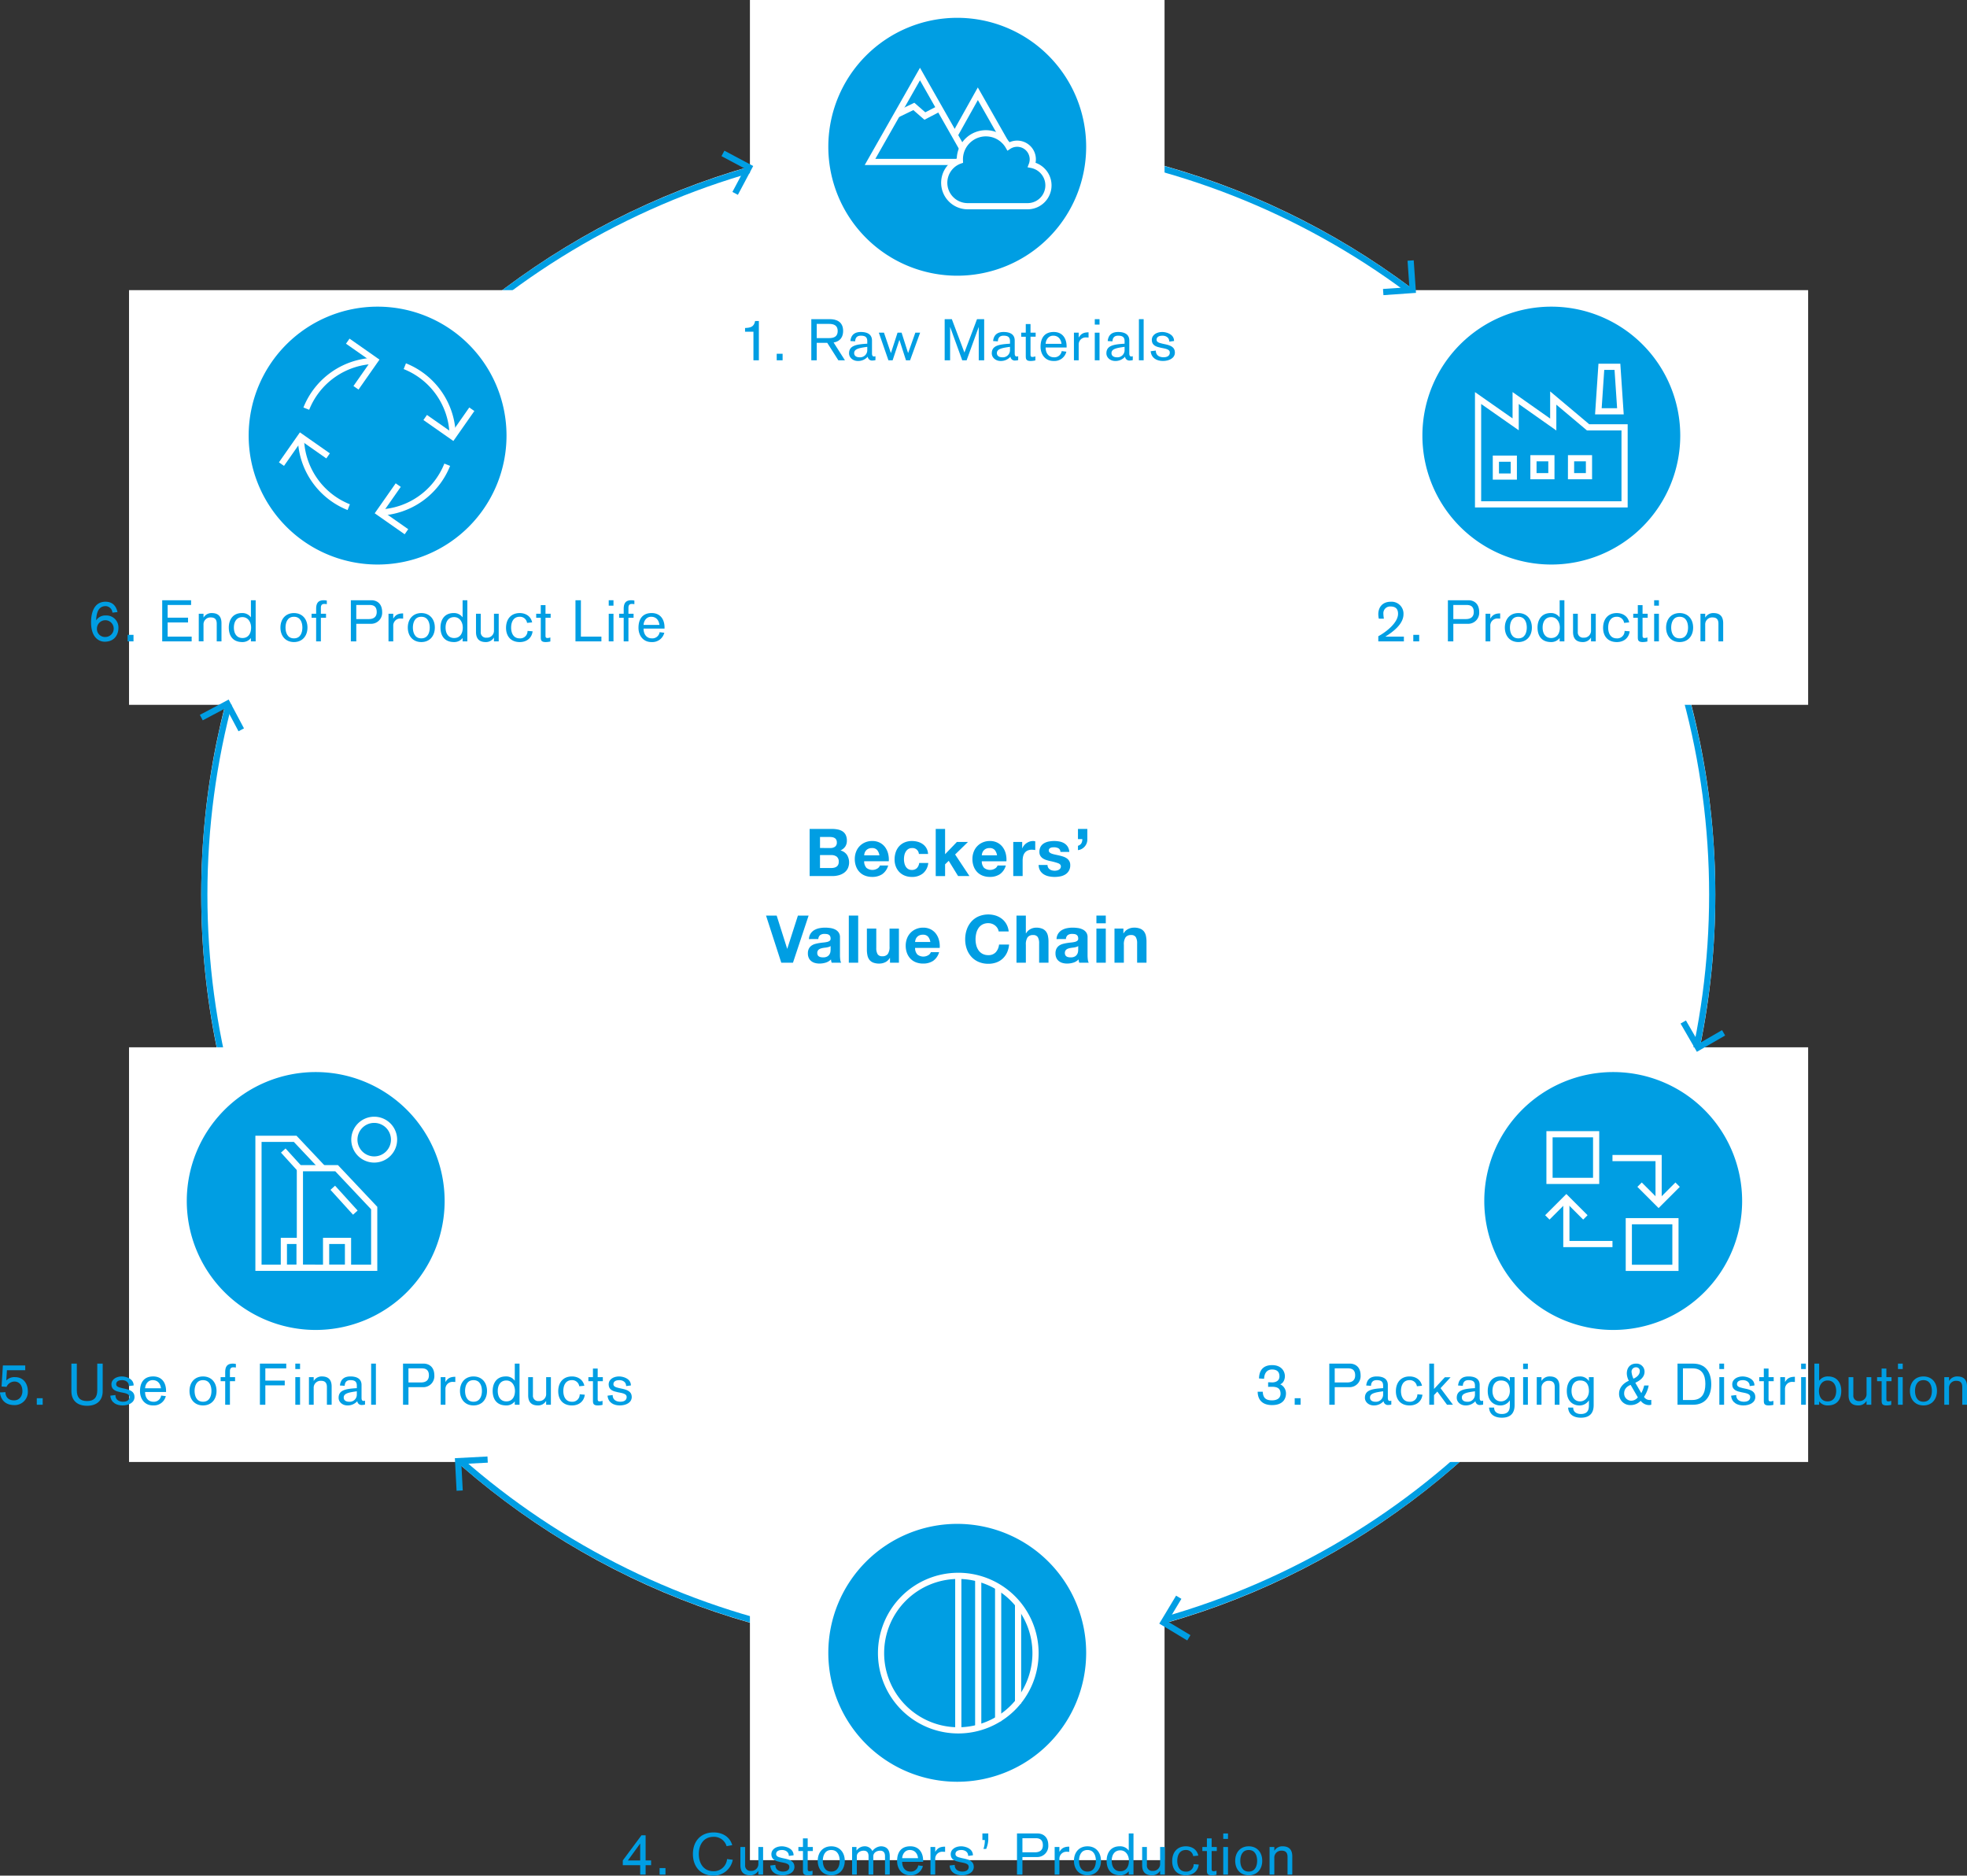 <svg id="Gruppe_589" data-name="Gruppe 589" xmlns="http://www.w3.org/2000/svg" xmlns:xlink="http://www.w3.org/1999/xlink" width="953.559" height="909.14" viewBox="0 0 953.559 909.14">
  <rect x="0" y="0" width="953.559" height="909.14" fill="#333333" stroke="none"/>
  <defs>
    <clipPath id="clip-path">
      <rect id="Rechteck_331" data-name="Rechteck 331" width="953.559" height="909.14" fill="none"/>
    </clipPath>
    <clipPath id="clip-path-2">
      <rect id="Rechteck_332" data-name="Rechteck 332" width="96.308" height="96.396" transform="translate(134.434 163.354)" fill="none"/>
    </clipPath>
    <clipPath id="clip-path-4">
      <rect id="Rechteck_338" data-name="Rechteck 338" width="22.969" height="16" transform="matrix(0.777, -0.629, 0.629, 0.777, 666.588, 138.646)" fill="none"/>
    </clipPath>
    <clipPath id="clip-path-5">
      <rect id="Rechteck_339" data-name="Rechteck 339" width="16" height="22.97" transform="translate(810.125 505.033) rotate(-65.001)" fill="none"/>
    </clipPath>
    <clipPath id="clip-path-6">
      <rect id="Rechteck_340" data-name="Rechteck 340" width="16" height="22.97" transform="translate(560.133 773.738) rotate(-3.999)" fill="none"/>
    </clipPath>
    <clipPath id="clip-path-7">
      <rect id="Rechteck_341" data-name="Rechteck 341" width="22.97" height="16" transform="matrix(0.788, -0.616, 0.616, 0.788, 212.353, 711.987)" fill="none"/>
    </clipPath>
    <clipPath id="clip-path-8">
      <rect id="Rechteck_342" data-name="Rechteck 342" width="16" height="22.97" transform="translate(95.436 348.134) rotate(-63)" fill="none"/>
    </clipPath>
    <clipPath id="clip-path-9">
      <rect id="Rechteck_343" data-name="Rechteck 343" width="16" height="22.97" transform="translate(349.009 72.751) rotate(-6.999)" fill="none"/>
    </clipPath>
    <clipPath id="clip-path-11">
      <rect id="Rechteck_345" data-name="Rechteck 345" width="69.996" height="75.982" transform="translate(123.166 540.644)" fill="none"/>
    </clipPath>
    <clipPath id="clip-path-14">
      <rect id="Rechteck_350" data-name="Rechteck 350" width="75.299" height="70.955" transform="translate(714.398 175.658)" fill="none"/>
    </clipPath>
    <clipPath id="clip-path-15">
      <rect id="Rechteck_351" data-name="Rechteck 351" width="66.117" height="68.944" transform="translate(748.635 547.684)" fill="none"/>
    </clipPath>
    <clipPath id="clip-path-20">
      <rect id="Rechteck_358" data-name="Rechteck 358" width="79.257" height="79.257" transform="translate(424.929 761.644)" fill="none"/>
    </clipPath>
    <clipPath id="clip-path-21">
      <rect id="Rechteck_359" data-name="Rechteck 359" width="92.252" height="70.491" transform="translate(418.117 31.588)" fill="none"/>
    </clipPath>
  </defs>
  <g id="Gruppe_546" data-name="Gruppe 546">
    <g id="Gruppe_545" data-name="Gruppe 545" clip-path="url(#clip-path)">
      <path id="Pfad_563" data-name="Pfad 563" d="M464.548,66.636c202.688,0,367,164.311,367,367s-164.312,367-367,367-367-164.312-367-367,164.311-367,367-367" fill="#fff"/>
      <circle id="Ellipse_88" data-name="Ellipse 88" cx="365.5" cy="365.5" r="365.5" transform="translate(99.048 68.136)" fill="none" stroke="#009ee3" stroke-width="3"/>
      <rect id="Rechteck_328" data-name="Rechteck 328" width="201" height="201" transform="translate(62.548 140.636)" fill="#fff"/>
      <rect id="Rechteck_329" data-name="Rechteck 329" width="201" height="201" transform="translate(675.548 140.636)" fill="#fff"/>
      <path id="Pfad_564" data-name="Pfad 564" d="M183.048,148.636a62.5,62.5,0,1,1-62.5,62.5,62.5,62.5,0,0,1,62.5-62.5" fill="#009ee3"/>
      <path id="Pfad_565" data-name="Pfad 565" d="M752.048,148.636a62.5,62.5,0,1,1-62.5,62.5,62.5,62.5,0,0,1,62.5-62.5" fill="#009ee3"/>
      <rect id="Rechteck_330" data-name="Rechteck 330" width="201" height="167.636" transform="translate(363.548)" fill="#fff"/>
    </g>
  </g>
  <g id="Gruppe_548" data-name="Gruppe 548">
    <g id="Gruppe_547" data-name="Gruppe 547" clip-path="url(#clip-path-2)">
      <path id="Pfad_566" data-name="Pfad 566" d="M206.123,202.357l13.294,9.308,9.309-13.294" fill="none" stroke="#fff" stroke-width="3"/>
      <path id="Pfad_567" data-name="Pfad 567" d="M193.049,235.132l-9.309,13.294,13.294,9.309" fill="none" stroke="#fff" stroke-width="3"/>
      <path id="Pfad_568" data-name="Pfad 568" d="M172.573,187.971l9.306-13.294-13.294-9.308" fill="none" stroke="#fff" stroke-width="3"/>
      <path id="Pfad_569" data-name="Pfad 569" d="M159.052,220.973l-13.294-9.309-9.308,13.294" fill="none" stroke="#fff" stroke-width="3"/>
      <path id="Pfad_570" data-name="Pfad 570" d="M169.058,245.825a36.8,36.8,0,0,1-23.183-34.161" fill="none" stroke="#fff" stroke-width="3"/>
      <path id="Pfad_571" data-name="Pfad 571" d="M216.807,225.259a36.788,36.788,0,0,1-33.068,23.17" fill="none" stroke="#fff" stroke-width="3"/>
      <path id="Pfad_572" data-name="Pfad 572" d="M196.246,177.5a36.807,36.807,0,0,1,23.175,33.391" fill="none" stroke="#fff" stroke-width="3"/>
      <path id="Pfad_573" data-name="Pfad 573" d="M148.489,198.071A36.8,36.8,0,0,1,181.88,174.9" fill="none" stroke="#fff" stroke-width="3"/>
    </g>
  </g>
  <g id="Gruppe_550" data-name="Gruppe 550">
    <g id="Gruppe_549" data-name="Gruppe 549" clip-path="url(#clip-path)">
      <rect id="Rechteck_333" data-name="Rechteck 333" width="201" height="201" transform="translate(675.548 507.636)" fill="#fff"/>
      <rect id="Rechteck_334" data-name="Rechteck 334" width="201" height="201" transform="translate(363.548 700.636)" fill="#fff"/>
      <rect id="Rechteck_335" data-name="Rechteck 335" width="201" height="201" transform="translate(62.548 507.636)" fill="#fff"/>
      <path id="Pfad_574" data-name="Pfad 574" d="M403.247,401.788a14.22,14.22,0,0,1,2.975.288,6.438,6.438,0,0,1,2.305.944,4.4,4.4,0,0,1,1.487,1.744,6.118,6.118,0,0,1,.528,2.688,5.007,5.007,0,0,1-.784,2.881,5.694,5.694,0,0,1-2.319,1.887,5.5,5.5,0,0,1,3.151,2.128,6.984,6.984,0,0,1,.368,6.656,5.817,5.817,0,0,1-1.807,2.064,8,8,0,0,1-2.592,1.185,11.742,11.742,0,0,1-2.993.383H392.495V401.788Zm-.641,9.249a3.608,3.608,0,0,0,2.208-.641,2.416,2.416,0,0,0,.864-2.08A2.658,2.658,0,0,0,405.39,407a2.13,2.13,0,0,0-.767-.8,3.257,3.257,0,0,0-1.1-.4,7.39,7.39,0,0,0-1.3-.112h-4.7v5.345Zm.288,9.7a6.7,6.7,0,0,0,1.408-.144,3.427,3.427,0,0,0,1.185-.48,2.411,2.411,0,0,0,.815-.912,3.134,3.134,0,0,0,.3-1.472,2.958,2.958,0,0,0-.992-2.512,4.237,4.237,0,0,0-2.624-.751h-5.473v6.271Z" fill="#009ee3"/>
      <path id="Pfad_575" data-name="Pfad 575" d="M420.046,420.668a4.66,4.66,0,0,0,5.313.3,2.86,2.86,0,0,0,1.216-1.456h4a7.592,7.592,0,0,1-2.945,4.256,8.67,8.67,0,0,1-4.8,1.28,9.444,9.444,0,0,1-3.519-.624,7.3,7.3,0,0,1-2.656-1.776,7.987,7.987,0,0,1-1.681-2.752,10.067,10.067,0,0,1-.592-3.52,9.637,9.637,0,0,1,.609-3.456,7.985,7.985,0,0,1,4.4-4.608,8.572,8.572,0,0,1,3.44-.672,7.863,7.863,0,0,1,3.68.816,7.351,7.351,0,0,1,2.576,2.192,8.987,8.987,0,0,1,1.456,3.136,11.679,11.679,0,0,1,.321,3.68H418.926a4.6,4.6,0,0,0,1.12,3.2m5.136-8.7a3.191,3.191,0,0,0-2.479-.9,3.953,3.953,0,0,0-1.808.368,3.436,3.436,0,0,0-1.152.912,3.327,3.327,0,0,0-.609,1.152,5.277,5.277,0,0,0-.208,1.088h7.393a5.252,5.252,0,0,0-1.137-2.624" fill="#009ee3"/>
      <path id="Pfad_576" data-name="Pfad 576" d="M442.094,411.068a3.2,3.2,0,0,0-1.824.5,3.942,3.942,0,0,0-1.2,1.28,5.529,5.529,0,0,0-.657,1.728,9.384,9.384,0,0,0-.192,1.872,8.978,8.978,0,0,0,.192,1.824,5.636,5.636,0,0,0,.624,1.68,3.576,3.576,0,0,0,1.168,1.232,3.2,3.2,0,0,0,1.792.481,3.333,3.333,0,0,0,2.512-.912,4.32,4.32,0,0,0,1.1-2.449H450a7.5,7.5,0,0,1-2.56,5.025,8.265,8.265,0,0,1-5.407,1.727,9.052,9.052,0,0,1-3.409-.624,7.546,7.546,0,0,1-2.64-1.744,7.932,7.932,0,0,1-1.7-2.672,9.271,9.271,0,0,1-.608-3.408,11,11,0,0,1,.561-3.567,8.012,8.012,0,0,1,1.647-2.849,7.528,7.528,0,0,1,2.656-1.871,9.006,9.006,0,0,1,3.584-.673,10.415,10.415,0,0,1,2.832.384,7.552,7.552,0,0,1,2.432,1.168,6.044,6.044,0,0,1,2.513,4.721h-4.449a3.047,3.047,0,0,0-3.36-2.849" fill="#009ee3"/>
      <path id="Pfad_577" data-name="Pfad 577" d="M458.158,401.788v12.256l5.728-5.952h5.376l-6.241,6.08,6.945,10.464h-5.5l-4.544-7.391-1.76,1.7v5.7h-4.545V401.788Z" fill="#009ee3"/>
      <path id="Pfad_578" data-name="Pfad 578" d="M477.068,420.668a4.66,4.66,0,0,0,5.313.3,2.86,2.86,0,0,0,1.216-1.456h4a7.592,7.592,0,0,1-2.945,4.256,8.67,8.67,0,0,1-4.8,1.28,9.444,9.444,0,0,1-3.519-.624,7.3,7.3,0,0,1-2.656-1.776A7.987,7.987,0,0,1,472,419.9a10.067,10.067,0,0,1-.592-3.52,9.637,9.637,0,0,1,.609-3.456,7.985,7.985,0,0,1,4.4-4.608,8.572,8.572,0,0,1,3.44-.672,7.863,7.863,0,0,1,3.68.816,7.351,7.351,0,0,1,2.576,2.192,8.987,8.987,0,0,1,1.456,3.136,11.679,11.679,0,0,1,.321,3.68H475.948a4.6,4.6,0,0,0,1.12,3.2m5.136-8.7a3.191,3.191,0,0,0-2.479-.9,3.953,3.953,0,0,0-1.808.368,3.436,3.436,0,0,0-1.152.912,3.327,3.327,0,0,0-.609,1.152,5.277,5.277,0,0,0-.208,1.088h7.393a5.252,5.252,0,0,0-1.137-2.624" fill="#009ee3"/>
      <path id="Pfad_579" data-name="Pfad 579" d="M495.532,408.092v3.072h.064a5.586,5.586,0,0,1,.864-1.425,5.722,5.722,0,0,1,1.248-1.119,6.123,6.123,0,0,1,1.5-.72,5.419,5.419,0,0,1,1.664-.256,3.526,3.526,0,0,1,.992.16v4.224c-.213-.042-.47-.081-.768-.112a8.115,8.115,0,0,0-.864-.048,4.846,4.846,0,0,0-2.112.416,3.672,3.672,0,0,0-1.392,1.136,4.566,4.566,0,0,0-.752,1.68,9.161,9.161,0,0,0-.223,2.08v7.456h-4.545V408.092Z" fill="#009ee3"/>
      <path id="Pfad_580" data-name="Pfad 580" d="M508.124,420.524a2.64,2.64,0,0,0,.784.864,3.353,3.353,0,0,0,1.105.5,5.13,5.13,0,0,0,1.3.161,4.841,4.841,0,0,0,1.007-.113,3.438,3.438,0,0,0,.96-.351,2.171,2.171,0,0,0,.72-.641,1.683,1.683,0,0,0,.288-1.008q0-1.023-1.36-1.536a27.031,27.031,0,0,0-3.792-1.023q-.991-.225-1.936-.529a6.552,6.552,0,0,1-1.679-.8,3.9,3.9,0,0,1-1.185-1.249,3.529,3.529,0,0,1-.448-1.839,4.975,4.975,0,0,1,.624-2.624,4.608,4.608,0,0,1,1.648-1.617,7.262,7.262,0,0,1,2.3-.832,14.206,14.206,0,0,1,2.624-.24,13.154,13.154,0,0,1,2.608.256,6.908,6.908,0,0,1,2.256.864,5.209,5.209,0,0,1,1.649,1.616,5.439,5.439,0,0,1,.783,2.544h-4.319a1.992,1.992,0,0,0-.993-1.776,4.537,4.537,0,0,0-2.112-.464,8.122,8.122,0,0,0-.832.048,2.787,2.787,0,0,0-.815.208,1.665,1.665,0,0,0-.624.464,1.225,1.225,0,0,0-.256.816,1.242,1.242,0,0,0,.447.992,3.476,3.476,0,0,0,1.168.625,14.59,14.59,0,0,0,1.648.431c.619.128,1.248.268,1.888.416a19.569,19.569,0,0,1,1.937.544,6.379,6.379,0,0,1,1.679.849,4.094,4.094,0,0,1,1.184,1.311,3.852,3.852,0,0,1,.448,1.937,5.028,5.028,0,0,1-2.368,4.512,7.008,7.008,0,0,1-2.416.943,14.1,14.1,0,0,1-2.768.272,13.638,13.638,0,0,1-2.816-.288,7.4,7.4,0,0,1-2.447-.96,5.484,5.484,0,0,1-1.761-1.776,5.558,5.558,0,0,1-.752-2.768h4.32a2.485,2.485,0,0,0,.3,1.264" fill="#009ee3"/>
      <path id="Pfad_581" data-name="Pfad 581" d="M527.116,401.788v4.9a5.308,5.308,0,0,1-.3,1.984,5.187,5.187,0,0,1-4.24,3.392v-2.112a2.828,2.828,0,0,0,1.664-1.232,4.1,4.1,0,0,0,.448-2h-2.112v-4.928Z" fill="#009ee3"/>
      <path id="Pfad_582" data-name="Pfad 582" d="M378.75,466.636l-7.393-22.849h5.153l5.088,16.065h.064l5.151-16.065H392l-7.584,22.849Z" fill="#009ee3"/>
      <path id="Pfad_583" data-name="Pfad 583" d="M392.158,455.18a5.268,5.268,0,0,1,.8-2.657,5.428,5.428,0,0,1,1.792-1.7,7.8,7.8,0,0,1,2.448-.913,13.929,13.929,0,0,1,2.735-.271,18.614,18.614,0,0,1,2.529.175,7.717,7.717,0,0,1,2.336.689,4.609,4.609,0,0,1,1.728,1.424,3.987,3.987,0,0,1,.672,2.416v8.608a17.16,17.16,0,0,0,.128,2.144,3.856,3.856,0,0,0,.448,1.536h-4.608a6.324,6.324,0,0,1-.208-.784,6.844,6.844,0,0,1-.113-.816,5.9,5.9,0,0,1-2.559,1.567,10.273,10.273,0,0,1-3.008.449,8.125,8.125,0,0,1-2.208-.288,5.067,5.067,0,0,1-1.792-.9,4.155,4.155,0,0,1-1.2-1.536,5.2,5.2,0,0,1-.432-2.208,4.834,4.834,0,0,1,.495-2.32,4.144,4.144,0,0,1,1.281-1.456,5.713,5.713,0,0,1,1.792-.816,19.225,19.225,0,0,1,2.032-.432q1.023-.16,2.015-.256a12.287,12.287,0,0,0,1.761-.288,3.075,3.075,0,0,0,1.216-.56,1.231,1.231,0,0,0,.416-1.072,2.413,2.413,0,0,0-.24-1.168,1.762,1.762,0,0,0-.64-.672,2.512,2.512,0,0,0-.929-.32,7.617,7.617,0,0,0-1.135-.08,3.454,3.454,0,0,0-2.113.576,2.573,2.573,0,0,0-.895,1.92Zm10.5,3.36a2.021,2.021,0,0,1-.721.4,7.111,7.111,0,0,1-.927.241q-.5.1-1.04.16t-1.088.16a7.91,7.91,0,0,0-1.008.256,2.986,2.986,0,0,0-.864.431,2.055,2.055,0,0,0-.592.689,2.2,2.2,0,0,0-.224,1.056,2.13,2.13,0,0,0,.224,1.024,1.7,1.7,0,0,0,.608.655,2.541,2.541,0,0,0,.9.336,5.617,5.617,0,0,0,1.055.1,4.019,4.019,0,0,0,2.08-.448,2.986,2.986,0,0,0,1.088-1.073,3.418,3.418,0,0,0,.433-1.263,8.758,8.758,0,0,0,.08-1.025Z" fill="#009ee3"/>
      <rect id="Rechteck_336" data-name="Rechteck 336" width="4.544" height="22.849" transform="translate(411.486 443.787)" fill="#009ee3"/>
      <path id="Pfad_584" data-name="Pfad 584" d="M431.453,466.636v-2.3h-.1a5.11,5.11,0,0,1-2.24,2.08,6.616,6.616,0,0,1-2.815.64,7.951,7.951,0,0,1-2.993-.48,4.3,4.3,0,0,1-1.839-1.36,5.308,5.308,0,0,1-.945-2.144,13.352,13.352,0,0,1-.272-2.8V450.092H424.8v9.344a5.806,5.806,0,0,0,.639,3.056,2.479,2.479,0,0,0,2.272,1.008,3.148,3.148,0,0,0,2.688-1.1,6.136,6.136,0,0,0,.832-3.632v-8.672h4.544v16.544Z" fill="#009ee3"/>
      <path id="Pfad_585" data-name="Pfad 585" d="M444.732,462.668a4.66,4.66,0,0,0,5.313.3,2.86,2.86,0,0,0,1.216-1.456h4a7.592,7.592,0,0,1-2.945,4.256,8.67,8.67,0,0,1-4.8,1.28,9.444,9.444,0,0,1-3.519-.624,7.3,7.3,0,0,1-2.656-1.776,7.987,7.987,0,0,1-1.681-2.752,10.067,10.067,0,0,1-.592-3.52,9.637,9.637,0,0,1,.609-3.456,7.985,7.985,0,0,1,4.4-4.608,8.555,8.555,0,0,1,3.44-.672,7.851,7.851,0,0,1,3.68.816,7.351,7.351,0,0,1,2.576,2.192,8.987,8.987,0,0,1,1.456,3.136,11.679,11.679,0,0,1,.321,3.68H443.612a4.6,4.6,0,0,0,1.12,3.2m5.136-8.7a3.191,3.191,0,0,0-2.479-.9,3.953,3.953,0,0,0-1.808.368,3.437,3.437,0,0,0-1.152.912,3.327,3.327,0,0,0-.609,1.152,5.277,5.277,0,0,0-.208,1.088h7.393a5.252,5.252,0,0,0-1.137-2.624" fill="#009ee3"/>
      <path id="Pfad_586" data-name="Pfad 586" d="M483.549,449.884a5.084,5.084,0,0,0-1.12-1.265,5.182,5.182,0,0,0-1.521-.847,5.235,5.235,0,0,0-1.775-.3,5.878,5.878,0,0,0-2.88.655,5.436,5.436,0,0,0-1.92,1.761,7.693,7.693,0,0,0-1.072,2.512,12.457,12.457,0,0,0-.336,2.912,11.584,11.584,0,0,0,.336,2.8,7.554,7.554,0,0,0,1.072,2.448,5.483,5.483,0,0,0,1.92,1.744,5.856,5.856,0,0,0,2.88.656,4.649,4.649,0,0,0,3.6-1.408,6.509,6.509,0,0,0,1.584-3.712h4.864a11.619,11.619,0,0,1-.992,3.872,9.286,9.286,0,0,1-2.113,2.944,8.979,8.979,0,0,1-3.071,1.856,11.25,11.25,0,0,1-3.872.64,11.721,11.721,0,0,1-4.721-.912,10.109,10.109,0,0,1-3.535-2.512,11.123,11.123,0,0,1-2.208-3.76,13.775,13.775,0,0,1-.768-4.656,14.256,14.256,0,0,1,.768-4.752,11.418,11.418,0,0,1,2.208-3.824,10.087,10.087,0,0,1,3.535-2.56,12.245,12.245,0,0,1,8.288-.385,9.728,9.728,0,0,1,3.009,1.584,8.612,8.612,0,0,1,2.192,2.576,9.212,9.212,0,0,1,1.087,3.521h-4.863a4.119,4.119,0,0,0-.576-1.584" fill="#009ee3"/>
      <path id="Pfad_587" data-name="Pfad 587" d="M497.31,443.788V452.4h.1a5.252,5.252,0,0,1,2.208-2.1,5.947,5.947,0,0,1,2.624-.657,7.692,7.692,0,0,1,2.992.5,4.449,4.449,0,0,1,1.84,1.376,5.313,5.313,0,0,1,.943,2.144,13.282,13.282,0,0,1,.273,2.8v10.176h-4.544v-9.344a5.811,5.811,0,0,0-.64-3.057,2.481,2.481,0,0,0-2.272-1.008,3.15,3.15,0,0,0-2.689,1.105,6.132,6.132,0,0,0-.831,3.632v8.672h-4.545V443.788Z" fill="#009ee3"/>
      <path id="Pfad_588" data-name="Pfad 588" d="M512.189,455.18a5.267,5.267,0,0,1,.8-2.657,5.428,5.428,0,0,1,1.792-1.7,7.8,7.8,0,0,1,2.448-.913,13.929,13.929,0,0,1,2.735-.271,18.614,18.614,0,0,1,2.529.175,7.716,7.716,0,0,1,2.336.689,4.609,4.609,0,0,1,1.728,1.424,3.987,3.987,0,0,1,.672,2.416v8.608a17.16,17.16,0,0,0,.128,2.144,3.856,3.856,0,0,0,.448,1.536H523.2a6.319,6.319,0,0,1-.208-.784,6.85,6.85,0,0,1-.113-.816,5.9,5.9,0,0,1-2.559,1.567,10.273,10.273,0,0,1-3.008.449,8.125,8.125,0,0,1-2.208-.288,5.067,5.067,0,0,1-1.792-.9,4.155,4.155,0,0,1-1.2-1.536,5.2,5.2,0,0,1-.432-2.208,4.834,4.834,0,0,1,.495-2.32,4.144,4.144,0,0,1,1.281-1.456,5.713,5.713,0,0,1,1.792-.816,19.226,19.226,0,0,1,2.032-.432q1.023-.16,2.015-.256a12.287,12.287,0,0,0,1.761-.288,3.075,3.075,0,0,0,1.216-.56,1.231,1.231,0,0,0,.416-1.072,2.413,2.413,0,0,0-.24-1.168,1.762,1.762,0,0,0-.64-.672,2.512,2.512,0,0,0-.929-.32,7.616,7.616,0,0,0-1.135-.08,3.454,3.454,0,0,0-2.113.576,2.573,2.573,0,0,0-.9,1.92Zm10.5,3.36a2.021,2.021,0,0,1-.721.4,7.11,7.11,0,0,1-.927.241q-.5.1-1.04.16t-1.088.16a7.91,7.91,0,0,0-1.008.256,2.986,2.986,0,0,0-.864.431,2.055,2.055,0,0,0-.592.689,2.2,2.2,0,0,0-.224,1.056,2.129,2.129,0,0,0,.224,1.024,1.7,1.7,0,0,0,.608.655,2.542,2.542,0,0,0,.9.336,5.618,5.618,0,0,0,1.055.1,4.019,4.019,0,0,0,2.08-.448,2.986,2.986,0,0,0,1.088-1.073,3.417,3.417,0,0,0,.433-1.263,8.752,8.752,0,0,0,.08-1.025Z" fill="#009ee3"/>
      <path id="Pfad_589" data-name="Pfad 589" d="M531.517,443.787h4.544v3.744h-4.544Zm4.544,22.849h-4.544V450.092h4.544Z" fill="#009ee3"/>
      <path id="Pfad_590" data-name="Pfad 590" d="M544.6,450.092v2.3h.095a5.222,5.222,0,0,1,2.241-2.1,6.477,6.477,0,0,1,2.815-.656,7.717,7.717,0,0,1,2.993.5,4.445,4.445,0,0,1,1.839,1.376,5.313,5.313,0,0,1,.944,2.144,13.361,13.361,0,0,1,.272,2.8v10.176h-4.544v-9.344a5.816,5.816,0,0,0-.639-3.056,2.481,2.481,0,0,0-2.273-1.008,3.149,3.149,0,0,0-2.688,1.1,6.136,6.136,0,0,0-.831,3.632v8.672h-4.544V450.092Z" fill="#009ee3"/>
    </g>
  </g>
  <g id="Gruppe_552" data-name="Gruppe 552">
    <g id="Gruppe_551" data-name="Gruppe 551" clip-path="url(#clip-path-4)">
      <path id="Pfad_591" data-name="Pfad 591" d="M670.553,141.563l14.287-1-1-14.286" fill="none" stroke="#009ee3" stroke-width="3"/>
    </g>
  </g>
  <g id="Gruppe_554" data-name="Gruppe 554">
    <g id="Gruppe_553" data-name="Gruppe 553" clip-path="url(#clip-path-5)">
      <path id="Pfad_592" data-name="Pfad 592" d="M816,495.375l7.16,12.4,12.4-7.16" fill="none" stroke="#009ee3" stroke-width="3"/>
    </g>
  </g>
  <g id="Gruppe_556" data-name="Gruppe 556">
    <g id="Gruppe_555" data-name="Gruppe 555" clip-path="url(#clip-path-6)">
      <path id="Pfad_593" data-name="Pfad 593" d="M571.43,774.2l-7.377,12.275,12.276,7.376" fill="none" stroke="#009ee3" stroke-width="3"/>
    </g>
  </g>
  <g id="Gruppe_558" data-name="Gruppe 558">
    <g id="Gruppe_557" data-name="Gruppe 557" clip-path="url(#clip-path-7)">
      <path id="Pfad_594" data-name="Pfad 594" d="M236.391,707.468l-14.3.749.75,14.3" fill="none" stroke="#009ee3" stroke-width="3"/>
    </g>
  </g>
  <g id="Gruppe_560" data-name="Gruppe 560">
    <g id="Gruppe_559" data-name="Gruppe 559" clip-path="url(#clip-path-8)">
      <path id="Pfad_595" data-name="Pfad 595" d="M116.954,353.754l-6.723-12.645-12.644,6.723" fill="none" stroke="#009ee3" stroke-width="3"/>
    </g>
  </g>
  <g id="Gruppe_562" data-name="Gruppe 562">
    <g id="Gruppe_561" data-name="Gruppe 561" clip-path="url(#clip-path-9)">
      <path id="Pfad_596" data-name="Pfad 596" d="M356.383,93.733l6.724-12.645-12.644-6.723" fill="none" stroke="#009ee3" stroke-width="3"/>
    </g>
  </g>
  <g id="Gruppe_564" data-name="Gruppe 564">
    <g id="Gruppe_563" data-name="Gruppe 563" clip-path="url(#clip-path)">
      <path id="Pfad_597" data-name="Pfad 597" d="M153.048,519.636a62.5,62.5,0,1,1-62.5,62.5,62.5,62.5,0,0,1,62.5-62.5" fill="#009ee3"/>
      <path id="Pfad_598" data-name="Pfad 598" d="M782.048,519.636a62.5,62.5,0,1,1-62.5,62.5,62.5,62.5,0,0,1,62.5-62.5" fill="#009ee3"/>
      <path id="Pfad_599" data-name="Pfad 599" d="M464.048,738.636a62.5,62.5,0,1,1-62.5,62.5,62.5,62.5,0,0,1,62.5-62.5" fill="#009ee3"/>
      <path id="Pfad_600" data-name="Pfad 600" d="M464.048,8.636a62.5,62.5,0,1,1-62.5,62.5,62.5,62.5,0,0,1,62.5-62.5" fill="#009ee3"/>
    </g>
  </g>
  <g id="Gruppe_566" data-name="Gruppe 566">
    <g id="Gruppe_565" data-name="Gruppe 565" clip-path="url(#clip-path-11)">
      <path id="Pfad_601" data-name="Pfad 601" d="M152.724,614.491H125.3v-62.5h17.792l13.428,14.24" fill="none" stroke="#fff" stroke-width="3"/>
      <path id="Pfad_602" data-name="Pfad 602" d="M181.406,614.491H145.383V566.228h17.793l18.23,19.33Z" fill="none" stroke="#fff" stroke-width="3"/>
    </g>
  </g>
  <g id="Gruppe_568" data-name="Gruppe 568">
    <g id="Gruppe_567" data-name="Gruppe 567" clip-path="url(#clip-path)">
      <line id="Linie_124" data-name="Linie 124" x2="7.903" y2="8.712" transform="translate(137.32 557.677)" fill="none" stroke="#fff" stroke-width="3"/>
      <line id="Linie_125" data-name="Linie 125" x2="10.931" y2="12.05" transform="translate(161.325 575.721)" fill="none" stroke="#fff" stroke-width="3"/>
    </g>
  </g>
  <g id="Gruppe_570" data-name="Gruppe 570">
    <g id="Gruppe_569" data-name="Gruppe 569" clip-path="url(#clip-path-11)">
      <rect id="Rechteck_347" data-name="Rechteck 347" width="7.61" height="13.018" transform="translate(137.611 601.472)" fill="none" stroke="#fff" stroke-width="3"/>
      <rect id="Rechteck_348" data-name="Rechteck 348" width="10.62" height="13.018" transform="translate(158.086 601.472)" fill="none" stroke="#fff" stroke-width="3"/>
      <path id="Pfad_603" data-name="Pfad 603" d="M191.026,552.4a9.619,9.619,0,1,1-9.62-9.621A9.62,9.62,0,0,1,191.026,552.4Z" fill="none" stroke="#fff" stroke-width="3"/>
    </g>
  </g>
  <g id="Gruppe_572" data-name="Gruppe 572">
    <g id="Gruppe_571" data-name="Gruppe 571" clip-path="url(#clip-path-14)">
      <path id="Pfad_604" data-name="Pfad 604" d="M785.541,199.352,784.093,177.8H776.3l-1.445,21.557Z" fill="none" stroke="#fff" stroke-width="3"/>
      <path id="Pfad_605" data-name="Pfad 605" d="M769.886,207.129h-.02l-16.886-14.2V205.77l-18.221-12.838v12.749l-18.223-12.749v51.544H787.56V207.129Zm-44.721,15.18h8.694V231h-8.694Zm26.915,8.5h-8.694v-8.691h8.694Zm9.529-8.694H770.3v8.694h-8.7Z" fill="none" stroke="#fff" stroke-width="3"/>
    </g>
  </g>
  <g id="Gruppe_574" data-name="Gruppe 574">
    <g id="Gruppe_573" data-name="Gruppe 573" clip-path="url(#clip-path-15)">
      <path id="Pfad_606" data-name="Pfad 606" d="M794.832,574.223l9.218,9.218,9.221-9.218" fill="none" stroke="#fff" stroke-width="3"/>
    </g>
  </g>
  <g id="Gruppe_576" data-name="Gruppe 576">
    <g id="Gruppe_575" data-name="Gruppe 575" clip-path="url(#clip-path)">
      <path id="Pfad_607" data-name="Pfad 607" d="M804.055,583.448V561.322H781.693" fill="none" stroke="#fff" stroke-width="3"/>
    </g>
  </g>
  <g id="Gruppe_578" data-name="Gruppe 578">
    <g id="Gruppe_577" data-name="Gruppe 577" clip-path="url(#clip-path-15)">
      <rect id="Rechteck_353" data-name="Rechteck 353" width="22.606" height="22.606" transform="translate(751.168 549.779)" fill="none" stroke="#fff" stroke-width="3"/>
      <path id="Pfad_608" data-name="Pfad 608" d="M768.554,590.085l-9.218-9.218-9.221,9.218" fill="none" stroke="#fff" stroke-width="3"/>
    </g>
  </g>
  <g id="Gruppe_580" data-name="Gruppe 580">
    <g id="Gruppe_579" data-name="Gruppe 579" clip-path="url(#clip-path)">
      <path id="Pfad_609" data-name="Pfad 609" d="M759.336,580.866v22.125h22.357" fill="none" stroke="#fff" stroke-width="3"/>
    </g>
  </g>
  <g id="Gruppe_582" data-name="Gruppe 582">
    <g id="Gruppe_581" data-name="Gruppe 581" clip-path="url(#clip-path-15)">
      <rect id="Rechteck_356" data-name="Rechteck 356" width="22.606" height="22.606" transform="translate(789.613 591.928)" fill="none" stroke="#fff" stroke-width="3"/>
    </g>
  </g>
  <g id="Gruppe_584" data-name="Gruppe 584">
    <g id="Gruppe_583" data-name="Gruppe 583" clip-path="url(#clip-path-20)">
      <path id="Pfad_610" data-name="Pfad 610" d="M502,801.274a37.443,37.443,0,1,1-37.445-37.441h0A37.443,37.443,0,0,1,502,801.274Z" fill="none" stroke="#fff" stroke-width="3"/>
      <line id="Linie_126" data-name="Linie 126" y2="74.886" transform="translate(464.558 763.83)" fill="none" stroke="#fff" stroke-width="3"/>
      <line id="Linie_127" data-name="Linie 127" y2="71.872" transform="translate(474.218 765.723)" fill="none" stroke="#fff" stroke-width="3"/>
      <line id="Linie_128" data-name="Linie 128" y2="65.236" transform="translate(483.878 769.036)" fill="none" stroke="#fff" stroke-width="3"/>
      <line id="Linie_129" data-name="Linie 129" y2="48.169" transform="translate(493.538 777.57)" fill="none" stroke="#fff" stroke-width="3"/>
    </g>
  </g>
  <g id="Gruppe_586" data-name="Gruppe 586">
    <g id="Gruppe_585" data-name="Gruppe 585" clip-path="url(#clip-path-21)">
      <path id="Pfad_611" data-name="Pfad 611" d="M500.166,79.955a7.576,7.576,0,0,0-11.278-9.027,12.626,12.626,0,0,0-23.568,6.3c0,.213.009.425.017.638a11.367,11.367,0,0,0,3.773,22.089h29.038a10.1,10.1,0,0,0,2.018-20Z" fill="none" stroke="#fff" stroke-width="3"/>
      <path id="Pfad_612" data-name="Pfad 612" d="M463.882,78.5H421.769l24.219-42.609,20.494,36.067" fill="none" stroke="#fff" stroke-width="3"/>
      <path id="Pfad_613" data-name="Pfad 613" d="M462.818,65.509l11.219-20.072,13.14,23.122" fill="none" stroke="#fff" stroke-width="3"/>
      <path id="Pfad_614" data-name="Pfad 614" d="M434.819,55.543l8.194-3.957,5.343,4.654,7.1-3.687" fill="none" stroke="#fff" stroke-width="3"/>
    </g>
  </g>
  <g id="Gruppe_588" data-name="Gruppe 588">
    <g id="Gruppe_587" data-name="Gruppe 587" clip-path="url(#clip-path)">
      <path id="Pfad_615" data-name="Pfad 615" d="M365.25,160.776h-4.061v-1.792c2.661-.111,4.341-.532,4.873-3.388h1.82v19.04H365.25Z" fill="#009ee3"/>
      <rect id="Rechteck_360" data-name="Rechteck 360" width="2.856" height="3.164" transform="translate(376.534 171.472)" fill="#009ee3"/>
      <path id="Pfad_616" data-name="Pfad 616" d="M393.306,154.7h9.016c3.136,0,6.412,1.2,6.412,5.74,0,2.548-1.149,5.012-4.619,5.572l5.487,8.624H406.41l-5.376-8.456h-5.1v8.456h-2.633Zm2.633,9.184H401.9c2.464,0,4.2-.784,4.2-3.444,0-2.632-1.736-3.444-4.2-3.444h-5.963Z" fill="#009ee3"/>
      <path id="Pfad_617" data-name="Pfad 617" d="M420.438,165.424c0-1.9-.841-2.715-3.137-2.715-1.763,0-2.66.924-2.744,2.744l-2.3-.141c.309-3.023,2.1-4.395,5.069-4.395,2.267,0,5.4.616,5.4,4.143v6.216c0,1.316.5,1.513.979,1.513a1.96,1.96,0,0,0,.7-.141v1.9a6.019,6.019,0,0,1-1.428.2,2.091,2.091,0,0,1-2.324-1.849,6.16,6.16,0,0,1-4.76,2.072c-2.381,0-4.284-1.624-4.284-3.7,0-3.7,3.3-4.367,8.82-4.676Zm0,2.688c-3.753.532-6.356.952-6.356,3.024,0,1.624,1.484,2.044,2.576,2.044a3.465,3.465,0,0,0,3.78-3.528Z" fill="#009ee3"/>
      <path id="Pfad_618" data-name="Pfad 618" d="M426.038,161.252h2.492l3.331,9.828h.057l3.191-9.828h1.96l3.137,9.828h.056l3.471-9.828h2.325l-4.873,13.384H439.2l-3.164-9.828h-.057l-3.248,9.828h-2.044Z" fill="#009ee3"/>
      <path id="Pfad_619" data-name="Pfad 619" d="M457.958,154.7h3.472l6.1,16.184,6.105-16.184h3.471v19.936h-2.631V158.592h-.056L468.6,174.636H466.47l-5.824-16.044h-.056v16.044h-2.632Z" fill="#009ee3"/>
      <path id="Pfad_620" data-name="Pfad 620" d="M489.625,165.424c0-1.9-.84-2.715-3.136-2.715-1.763,0-2.66.924-2.744,2.744l-2.3-.141c.309-3.023,2.1-4.395,5.069-4.395,2.267,0,5.4.616,5.4,4.143v6.216c0,1.316.5,1.513.979,1.513a1.96,1.96,0,0,0,.7-.141v1.9a6.019,6.019,0,0,1-1.428.2,2.091,2.091,0,0,1-2.324-1.849,6.16,6.16,0,0,1-4.76,2.072c-2.381,0-4.284-1.624-4.284-3.7,0-3.7,3.3-4.367,8.819-4.676Zm0,2.688c-3.752.532-6.355.952-6.355,3.024,0,1.624,1.484,2.044,2.576,2.044a3.464,3.464,0,0,0,3.779-3.528Z" fill="#009ee3"/>
      <path id="Pfad_621" data-name="Pfad 621" d="M495.058,161.252h2.212V157.08h2.3v4.172h2.492v1.96h-2.492v8.512c0,.644,0,1.288.924,1.288a4.169,4.169,0,0,0,1.427-.281v1.96a10.456,10.456,0,0,1-2.267.281c-2.38,0-2.38-1.12-2.38-2.632v-9.128h-2.212Z" fill="#009ee3"/>
      <path id="Pfad_622" data-name="Pfad 622" d="M506.9,168.449c0,2.659,1.4,4.731,4.032,4.731a3.545,3.545,0,0,0,3.752-3l2.268.281a5.933,5.933,0,0,1-6.1,4.507c-4.088.084-6.412-3.108-6.412-6.916,0-4.339,2.044-7.139,6.384-7.139,4.2,0,6.244,3.052,6.244,7v.532Zm7.7-1.792c-.28-2.185-1.513-3.948-4.032-3.948-2.24,0-3.529,1.9-3.668,3.948Z" fill="#009ee3"/>
      <path id="Pfad_623" data-name="Pfad 623" d="M520.621,161.252h2.3v2.3h.057c1.091-1.82,2.408-2.464,4.731-2.464v2.52c-.447-.028-1.147-.056-1.54-.056a3.413,3.413,0,0,0-3.248,3.584v7.5h-2.3Z" fill="#009ee3"/>
      <path id="Pfad_624" data-name="Pfad 624" d="M530.729,154.7h2.3v2.632h-2.3Zm0,6.552h2.3v13.384h-2.3Z" fill="#009ee3"/>
      <path id="Pfad_625" data-name="Pfad 625" d="M545.177,165.424c0-1.9-.84-2.715-3.136-2.715-1.763,0-2.66.924-2.744,2.744l-2.3-.141c.309-3.023,2.1-4.395,5.069-4.395,2.267,0,5.4.616,5.4,4.143v6.216c0,1.316.5,1.513.979,1.513a1.96,1.96,0,0,0,.7-.141v1.9a6.019,6.019,0,0,1-1.428.2A2.091,2.091,0,0,1,545.4,172.9a6.16,6.16,0,0,1-4.76,2.072c-2.38,0-4.284-1.624-4.284-3.7,0-3.7,3.3-4.367,8.819-4.676Zm0,2.688c-3.752.532-6.355.952-6.355,3.024,0,1.624,1.484,2.044,2.576,2.044a3.464,3.464,0,0,0,3.779-3.528Z" fill="#009ee3"/>
      <rect id="Rechteck_361" data-name="Rechteck 361" width="2.296" height="19.936" transform="translate(552.121 154.7)" fill="#009ee3"/>
      <path id="Pfad_626" data-name="Pfad 626" d="M560.3,169.932c0,2.492,1.96,3.248,3.808,3.248,1.064,0,3-.336,3-2.3,0-3.332-8.736-.84-8.736-6.076,0-2.716,2.66-3.892,5.04-3.892,1.82,0,5.74.924,5.74,4.369l-2.3.307c0-1.96-1.6-2.884-3.332-2.884-1.232,0-2.856.365-2.856,1.988,0,3.024,8.9.868,8.9,6.16,0,2.828-2.884,4.116-5.8,4.116-2.94,0-5.628-1.344-5.936-4.731Z" fill="#009ee3"/>
      <path id="Pfad_627" data-name="Pfad 627" d="M668.17,308.386c3.444-1.819,9.576-6.412,9.576-10.863,0-2.381-1.177-3.557-3.668-3.557a3.256,3.256,0,0,0-3.444,3.528,14.337,14.337,0,0,0,.252,2.38h-2.464a10.015,10.015,0,0,1-.252-2.156c0-3.248,1.9-6.048,6.076-6.048a5.776,5.776,0,0,1,6.132,6.076c0,4.788-5.208,8.6-8.764,10.808v-.027l-.028.055h8.988v2.3h-12.4Z" fill="#009ee3"/>
      <rect id="Rechteck_362" data-name="Rechteck 362" width="2.856" height="3.164" transform="translate(685.138 307.714)" fill="#009ee3"/>
      <path id="Pfad_628" data-name="Pfad 628" d="M701.91,290.942h9.968c2.408,0,5.208,1.4,5.208,5.739a5.351,5.351,0,0,1-5.432,5.685h-7.112v8.512H701.91Zm2.632,9.128h6.1c2.268,0,3.808-1.009,3.808-3.416,0-2.212-1.008-3.417-3.444-3.417h-6.468Z" fill="#009ee3"/>
      <path id="Pfad_629" data-name="Pfad 629" d="M720.165,297.494h2.3v2.3h.057c1.091-1.82,2.408-2.464,4.731-2.464v2.52c-.447-.028-1.147-.056-1.54-.056a3.413,3.413,0,0,0-3.248,3.584v7.5h-2.3Z" fill="#009ee3"/>
      <path id="Pfad_630" data-name="Pfad 630" d="M736.069,297.158c4.088,0,6.552,2.968,6.552,7.028s-2.464,7.028-6.552,7.028-6.552-2.968-6.552-7.028,2.464-7.028,6.552-7.028m0,12.264c3.3,0,4.088-3.024,4.088-5.236s-.784-5.236-4.088-5.236-4.088,3.024-4.088,5.236.784,5.236,4.088,5.236" fill="#009ee3"/>
      <path id="Pfad_631" data-name="Pfad 631" d="M758.385,310.878h-2.3v-1.6h-.028a5.061,5.061,0,0,1-4.116,1.932c-4.956,0-6.58-3.444-6.58-7.028s1.792-7.028,6.384-7.028a5.074,5.074,0,0,1,4.284,2.016h.056v-8.232h2.3ZM752,309.254c2.968,0,4.172-2.408,4.172-5.068s-1.512-5.068-4.172-5.068c-2.968,0-4.172,2.408-4.172,5.068s1.2,5.068,4.172,5.068" fill="#009ee3"/>
      <path id="Pfad_632" data-name="Pfad 632" d="M773.589,310.878h-2.3v-1.792h-.056a4.453,4.453,0,0,1-3.919,2.128c-2.689,0-4.733-1.176-4.733-4.9v-8.82h2.3v8.82a2.549,2.549,0,0,0,2.828,2.772,3.351,3.351,0,0,0,3.584-3.528v-8.064h2.3Z" fill="#009ee3"/>
      <path id="Pfad_633" data-name="Pfad 633" d="M787.337,301.918a3.466,3.466,0,0,0-3.556-2.968c-3.248,0-4.172,2.828-4.172,5.264,0,2.6,1.092,5.208,4.117,5.208a3.53,3.53,0,0,0,3.836-3.612l2.463.2c-.392,3.248-2.856,5.208-6.215,5.208-4.313,0-6.664-2.8-6.664-6.888,0-4.144,2.324-7.168,6.635-7.168,2.8,0,5.376,1.456,6.021,4.508Z" fill="#009ee3"/>
      <path id="Pfad_634" data-name="Pfad 634" d="M791.761,297.494h2.212v-4.172h2.3v4.172h2.492v1.96h-2.492v8.512c0,.644,0,1.288.924,1.288a4.169,4.169,0,0,0,1.427-.281v1.96a10.456,10.456,0,0,1-2.267.281c-2.38,0-2.38-1.12-2.38-2.632v-9.128h-2.212Z" fill="#009ee3"/>
      <path id="Pfad_635" data-name="Pfad 635" d="M801.9,290.942h2.3v2.632h-2.3Zm0,6.552h2.3v13.384h-2.3Z" fill="#009ee3"/>
      <path id="Pfad_636" data-name="Pfad 636" d="M814.244,297.158c4.088,0,6.552,2.968,6.552,7.028s-2.464,7.028-6.552,7.028-6.552-2.968-6.552-7.028,2.464-7.028,6.552-7.028m0,12.264c3.3,0,4.088-3.024,4.088-5.236s-.784-5.236-4.088-5.236-4.088,3.024-4.088,5.236.784,5.236,4.088,5.236" fill="#009ee3"/>
      <path id="Pfad_637" data-name="Pfad 637" d="M824.352,297.494h2.3v1.792h.057a4.453,4.453,0,0,1,3.919-2.128c2.688,0,4.732,1.176,4.732,4.9v8.821h-2.3v-8.6c0-2.3-1.2-3-2.828-3a3.351,3.351,0,0,0-3.584,3.527v8.065h-2.3Z" fill="#009ee3"/>
      <path id="Pfad_638" data-name="Pfad 638" d="M614.762,670c.7,0,1.4.056,2.1.056.56,0,3.388-.168,3.388-2.912,0-1.96-.924-3.332-3.612-3.332-2.744,0-3.752,2.211-3.836,4.48l-2.464-.141c.112-4.255,2.3-6.467,6.356-6.467,4.424,0,6.188,2.884,6.188,5.376,0,1.54-.7,3.36-2.268,3.919a4.847,4.847,0,0,1,2.8,4.481c0,1.96-.952,5.6-6.776,5.6-4.172,0-6.888-2.1-6.944-6.468h2.464c.14,3.052,1.568,4.172,4.508,4.172,2.1,0,4.116-.84,4.116-3.22,0-2.828-1.9-3.36-4.284-3.36-.588,0-1.148,0-1.736.055Z" fill="#009ee3"/>
      <rect id="Rechteck_363" data-name="Rechteck 363" width="2.856" height="3.164" transform="translate(627.642 677.729)" fill="#009ee3"/>
      <path id="Pfad_639" data-name="Pfad 639" d="M644.414,660.957h9.968c2.408,0,5.208,1.4,5.208,5.739a5.351,5.351,0,0,1-5.432,5.685h-7.112v8.512h-2.632Zm2.632,9.128h6.1c2.268,0,3.808-1.009,3.808-3.416,0-2.212-1.008-3.416-3.444-3.416h-6.468Z" fill="#009ee3"/>
      <path id="Pfad_640" data-name="Pfad 640" d="M670.509,671.681c0-1.9-.84-2.715-3.136-2.715-1.763,0-2.66.924-2.744,2.744l-2.3-.141c.309-3.023,2.1-4.395,5.069-4.395,2.267,0,5.4.616,5.4,4.143v6.216c0,1.316.5,1.513.979,1.513a1.961,1.961,0,0,0,.7-.141v1.9a6.02,6.02,0,0,1-1.428.2,2.091,2.091,0,0,1-2.324-1.849,6.16,6.16,0,0,1-4.76,2.072c-2.38,0-4.284-1.624-4.284-3.7,0-3.7,3.3-4.367,8.819-4.676Zm0,2.688c-3.752.532-6.355.952-6.355,3.024,0,1.624,1.484,2.044,2.576,2.044a3.464,3.464,0,0,0,3.779-3.528Z" fill="#009ee3"/>
      <path id="Pfad_641" data-name="Pfad 641" d="M686.889,671.933a3.466,3.466,0,0,0-3.556-2.968c-3.248,0-4.172,2.828-4.172,5.264,0,2.6,1.092,5.208,4.117,5.208a3.53,3.53,0,0,0,3.836-3.612l2.463.2c-.391,3.248-2.856,5.208-6.215,5.208-4.313,0-6.664-2.8-6.664-6.888,0-4.144,2.324-7.168,6.635-7.168,2.8,0,5.376,1.456,6.021,4.508Z" fill="#009ee3"/>
      <path id="Pfad_642" data-name="Pfad 642" d="M692.881,660.957h2.3v12.292l5.265-5.685h2.771l-4.872,5.292,6.02,8.037h-2.883l-4.7-6.384-1.6,1.708v4.676h-2.3Z" fill="#009ee3"/>
      <path id="Pfad_643" data-name="Pfad 643" d="M715.028,671.681c0-1.9-.84-2.715-3.136-2.715-1.763,0-2.66.924-2.744,2.744l-2.3-.141c.309-3.023,2.1-4.395,5.069-4.395,2.267,0,5.4.616,5.4,4.143v6.216c0,1.316.5,1.513.979,1.513a1.96,1.96,0,0,0,.7-.141v1.9a6.02,6.02,0,0,1-1.428.2,2.091,2.091,0,0,1-2.324-1.849,6.16,6.16,0,0,1-4.76,2.072c-2.38,0-4.284-1.624-4.284-3.7,0-3.7,3.3-4.367,8.819-4.676Zm0,2.688c-3.752.532-6.355.952-6.355,3.024,0,1.624,1.484,2.044,2.576,2.044a3.464,3.464,0,0,0,3.779-3.528Z" fill="#009ee3"/>
      <path id="Pfad_644" data-name="Pfad 644" d="M731.941,667.51h2.3v13.5c0,2.015-.392,6.159-6.161,6.159-3.247,0-6.019-1.371-6.215-4.9h2.464c-.056,2.157,1.68,3.109,3.667,3.109,3.893,0,3.949-2.744,3.949-4.649v-1.9h-.056a5.363,5.363,0,0,1-4.564,2.408c-2.324,0-6.1-1.343-6.1-7.028,0-3.892,1.932-7.027,6.132-7.027a5.083,5.083,0,0,1,4.536,2.156l.056.027Zm-8.428,6.691c0,2.8,1.456,5.068,4.116,5.068s4.368-2.435,4.312-5.152c-.084-3.7-1.792-4.983-4.312-4.983-2.352,0-4.116,1.624-4.116,5.067" fill="#009ee3"/>
      <path id="Pfad_645" data-name="Pfad 645" d="M738.381,660.957h2.3v2.632h-2.3Zm0,6.552h2.3v13.384h-2.3Z" fill="#009ee3"/>
      <path id="Pfad_646" data-name="Pfad 646" d="M744.988,667.509h2.3V669.3h.057a4.453,4.453,0,0,1,3.919-2.128c2.688,0,4.732,1.176,4.732,4.9v8.821h-2.3v-8.6c0-2.3-1.2-3-2.828-3a3.351,3.351,0,0,0-3.584,3.527v8.065h-2.3Z" fill="#009ee3"/>
      <path id="Pfad_647" data-name="Pfad 647" d="M770.273,667.51h2.3v13.5c0,2.015-.392,6.159-6.161,6.159-3.247,0-6.019-1.371-6.215-4.9h2.464c-.056,2.157,1.68,3.109,3.667,3.109,3.893,0,3.949-2.744,3.949-4.649v-1.9h-.056a5.363,5.363,0,0,1-4.564,2.408c-2.324,0-6.1-1.343-6.1-7.028,0-3.892,1.932-7.027,6.132-7.027a5.083,5.083,0,0,1,4.536,2.156l.056.027Zm-8.428,6.691c0,2.8,1.456,5.068,4.116,5.068s4.368-2.435,4.312-5.152c-.084-3.7-1.792-4.983-4.312-4.983-2.352,0-4.116,1.624-4.116,5.067" fill="#009ee3"/>
      <path id="Pfad_648" data-name="Pfad 648" d="M795.669,675.265a15.9,15.9,0,0,0,1.4-3.7h2.185a15.151,15.151,0,0,1-2.269,5.516,3.2,3.2,0,0,0,2.689,1.512,4.231,4.231,0,0,0,.839-.056v2.352a3.78,3.78,0,0,1-1.2.168,5.246,5.246,0,0,1-3.947-2.072,6.614,6.614,0,0,1-4.9,2.072,5.382,5.382,0,0,1-5.573-5.572c0-2.94,2.185-5.124,4.733-6.216a7.842,7.842,0,0,1-.981-3.528c0-2.8,1.653-4.788,4.508-4.788a3.892,3.892,0,0,1,4.089,3.948c0,2.66-2.269,4.339-4.48,5.32Zm-5.18-4c-1.849.756-3.137,2.016-3.137,4.116a3.469,3.469,0,0,0,3.361,3.556,4.166,4.166,0,0,0,3.276-1.624Zm1.372-3c1.567-.7,3.079-1.876,3.079-3.724a1.712,1.712,0,0,0-1.819-1.792,2.08,2.08,0,0,0-2.185,2.212,10.044,10.044,0,0,0,.925,3.3" fill="#009ee3"/>
      <path id="Pfad_649" data-name="Pfad 649" d="M813.224,660.957h7.531c6.077,0,8.821,4.088,8.821,10.08,0,5.684-2.856,9.856-8.821,9.856h-7.531Zm2.632,17.64h4.452c4.732,0,6.412-3.192,6.412-7.812,0-4.536-1.764-7.532-6.188-7.532h-4.676Z" fill="#009ee3"/>
      <path id="Pfad_650" data-name="Pfad 650" d="M833.5,660.957h2.3v2.632h-2.3Zm0,6.552h2.3v13.384h-2.3Z" fill="#009ee3"/>
      <path id="Pfad_651" data-name="Pfad 651" d="M841.672,676.189c0,2.492,1.96,3.248,3.808,3.248,1.064,0,3-.336,3-2.3,0-3.332-8.736-.84-8.736-6.076,0-2.716,2.66-3.892,5.04-3.892,1.82,0,5.74.924,5.74,4.369l-2.3.307c0-1.96-1.6-2.884-3.332-2.884-1.232,0-2.856.365-2.856,1.988,0,3.024,8.9.868,8.9,6.16,0,2.828-2.884,4.116-5.8,4.116-2.94,0-5.628-1.344-5.936-4.731Z" fill="#009ee3"/>
      <path id="Pfad_652" data-name="Pfad 652" d="M852.844,667.509h2.212v-4.172h2.3v4.172h2.492v1.96h-2.492v8.512c0,.644,0,1.288.924,1.288a4.168,4.168,0,0,0,1.427-.281v1.96a10.454,10.454,0,0,1-2.267.281c-2.38,0-2.38-1.12-2.38-2.632v-9.128h-2.212Z" fill="#009ee3"/>
      <path id="Pfad_653" data-name="Pfad 653" d="M863.035,667.509h2.3v2.3h.057c1.091-1.82,2.408-2.464,4.731-2.464v2.52c-.447-.028-1.147-.056-1.54-.056a3.413,3.413,0,0,0-3.248,3.584v7.5h-2.3Z" fill="#009ee3"/>
      <path id="Pfad_654" data-name="Pfad 654" d="M873.144,660.957h2.3v2.632h-2.3Zm0,6.552h2.3v13.384h-2.3Z" fill="#009ee3"/>
      <path id="Pfad_655" data-name="Pfad 655" d="M879.583,660.957h2.3v8.232h.057a5.073,5.073,0,0,1,4.284-2.016c4.592,0,6.384,3.443,6.384,7.027s-1.624,7.029-6.58,7.029a5.063,5.063,0,0,1-4.117-1.932h-.028v1.6h-2.3Zm6.384,8.176c-2.659,0-4.172,2.408-4.172,5.067s1.2,5.069,4.172,5.069,4.173-2.408,4.173-5.069-1.2-5.067-4.173-5.067" fill="#009ee3"/>
      <path id="Pfad_656" data-name="Pfad 656" d="M907.163,680.893h-2.3V679.1h-.056a4.453,4.453,0,0,1-3.919,2.128c-2.689,0-4.733-1.176-4.733-4.9v-8.82h2.3v8.82a2.549,2.549,0,0,0,2.828,2.772,3.351,3.351,0,0,0,3.584-3.528v-8.064h2.3Z" fill="#009ee3"/>
      <path id="Pfad_657" data-name="Pfad 657" d="M909.964,667.509h2.212v-4.172h2.3v4.172h2.492v1.96h-2.492v8.512c0,.644,0,1.288.924,1.288a4.168,4.168,0,0,0,1.427-.281v1.96a10.454,10.454,0,0,1-2.267.281c-2.38,0-2.38-1.12-2.38-2.632v-9.128h-2.212Z" fill="#009ee3"/>
      <path id="Pfad_658" data-name="Pfad 658" d="M920.1,660.957h2.3v2.632h-2.3Zm0,6.552h2.3v13.384h-2.3Z" fill="#009ee3"/>
      <path id="Pfad_659" data-name="Pfad 659" d="M932.447,667.173c4.088,0,6.552,2.968,6.552,7.028s-2.464,7.028-6.552,7.028-6.552-2.968-6.552-7.028,2.464-7.028,6.552-7.028m0,12.264c3.3,0,4.088-3.024,4.088-5.236s-.784-5.236-4.088-5.236-4.088,3.024-4.088,5.236.784,5.236,4.088,5.236" fill="#009ee3"/>
      <path id="Pfad_660" data-name="Pfad 660" d="M942.555,667.509h2.3V669.3h.057a4.453,4.453,0,0,1,3.919-2.128c2.688,0,4.732,1.176,4.732,4.9v8.821h-2.3v-8.6c0-2.3-1.2-3-2.828-3a3.351,3.351,0,0,0-3.584,3.527v8.065h-2.3Z" fill="#009ee3"/>
      <path id="Pfad_661" data-name="Pfad 661" d="M310.348,904.072H301.92v-2.3l9.044-12.18h2.016v12.18h2.66v2.3h-2.66v4.564h-2.632Zm0-10.415h-.056l-5.908,8.119h5.964Z" fill="#009ee3"/>
      <rect id="Rechteck_364" data-name="Rechteck 364" width="2.856" height="3.164" transform="translate(319.756 905.472)" fill="#009ee3"/>
      <path id="Pfad_662" data-name="Pfad 662" d="M352.236,894.86a6.328,6.328,0,0,0-6.3-4.536c-4.928,0-7.168,3.948-7.168,8.345s2.24,8.343,7.168,8.343a6.468,6.468,0,0,0,6.525-5.908l2.772.336a9.413,9.413,0,0,1-9.3,7.7c-6.216,0-10.023-4.256-10.023-10.471s3.807-10.473,10.023-10.473c4.284,0,7.841,2.072,9.044,6.16Z" fill="#009ee3"/>
      <path id="Pfad_663" data-name="Pfad 663" d="M369.932,908.636h-2.3v-1.792h-.056a4.453,4.453,0,0,1-3.919,2.128c-2.689,0-4.733-1.176-4.733-4.9v-8.82h2.3v8.82a2.549,2.549,0,0,0,2.828,2.772,3.351,3.351,0,0,0,3.584-3.528v-8.064h2.3Z" fill="#009ee3"/>
      <path id="Pfad_664" data-name="Pfad 664" d="M375.868,903.932c0,2.492,1.96,3.248,3.808,3.248,1.064,0,3-.336,3-2.3,0-3.332-8.736-.84-8.736-6.076,0-2.716,2.66-3.892,5.04-3.892,1.82,0,5.74.924,5.74,4.369l-2.3.307c0-1.96-1.6-2.884-3.332-2.884-1.232,0-2.856.365-2.856,1.988,0,3.024,8.9.868,8.9,6.16,0,2.828-2.884,4.116-5.8,4.116-2.94,0-5.628-1.344-5.936-4.731Z" fill="#009ee3"/>
      <path id="Pfad_665" data-name="Pfad 665" d="M387.04,895.252h2.212v-4.173h2.3v4.173h2.492v1.96h-2.492v8.512c0,.644,0,1.288.924,1.288a4.169,4.169,0,0,0,1.427-.281v1.96a10.454,10.454,0,0,1-2.267.281c-2.38,0-2.38-1.12-2.38-2.632v-9.128H387.04Z" fill="#009ee3"/>
      <path id="Pfad_666" data-name="Pfad 666" d="M402.972,894.916c4.088,0,6.552,2.968,6.552,7.028s-2.464,7.028-6.552,7.028-6.552-2.968-6.552-7.028,2.464-7.028,6.552-7.028m0,12.264c3.3,0,4.088-3.024,4.088-5.236s-.784-5.236-4.088-5.236-4.088,3.024-4.088,5.236.784,5.236,4.088,5.236" fill="#009ee3"/>
      <path id="Pfad_667" data-name="Pfad 667" d="M413.079,895.252h2.128v1.68h.057a4.868,4.868,0,0,1,3.752-2.016,4.017,4.017,0,0,1,3.891,2.324,5.543,5.543,0,0,1,4.061-2.324c2.183,0,4.367.952,4.367,4.872v8.848h-2.3v-8.96c0-1.653-.728-2.632-2.352-2.632-1.427,0-3.332.784-3.332,2.8v8.792h-2.3v-8.96c0-1.653-.728-2.632-2.352-2.632-1.428,0-3.332.784-3.332,2.8v8.792h-2.3Z" fill="#009ee3"/>
      <path id="Pfad_668" data-name="Pfad 668" d="M437.356,902.449c0,2.659,1.4,4.731,4.032,4.731a3.545,3.545,0,0,0,3.752-3l2.268.281a5.933,5.933,0,0,1-6.1,4.507c-4.088.084-6.412-3.108-6.412-6.916,0-4.339,2.044-7.139,6.384-7.139,4.2,0,6.244,3.052,6.244,7v.532Zm7.7-1.792c-.28-2.185-1.513-3.948-4.032-3.948-2.24,0-3.529,1.9-3.668,3.948Z" fill="#009ee3"/>
      <path id="Pfad_669" data-name="Pfad 669" d="M451.075,895.252h2.3v2.3h.057c1.091-1.82,2.408-2.464,4.731-2.464v2.52c-.447-.028-1.147-.056-1.54-.056a3.413,3.413,0,0,0-3.248,3.584v7.5h-2.3Z" fill="#009ee3"/>
      <path id="Pfad_670" data-name="Pfad 670" d="M462.807,903.932c0,2.492,1.96,3.248,3.808,3.248,1.064,0,3-.336,3-2.3,0-3.332-8.736-.84-8.736-6.076,0-2.716,2.66-3.892,5.04-3.892,1.82,0,5.74.924,5.74,4.369l-2.3.307c0-1.96-1.6-2.884-3.332-2.884-1.232,0-2.856.365-2.856,1.988,0,3.024,8.9.868,8.9,6.16,0,2.828-2.884,4.116-5.8,4.116-2.94,0-5.628-1.344-5.936-4.731Z" fill="#009ee3"/>
      <path id="Pfad_671" data-name="Pfad 671" d="M476.246,888.7H479.1v3.164a13.191,13.191,0,0,1-1.036,4.341H476.75a12.627,12.627,0,0,0,.672-4.341h-1.176Z" fill="#009ee3"/>
      <path id="Pfad_672" data-name="Pfad 672" d="M493.018,888.7h9.968c2.408,0,5.208,1.4,5.208,5.74a5.351,5.351,0,0,1-5.432,5.685H495.65v8.512h-2.632Zm2.632,9.129h6.1c2.268,0,3.808-1.009,3.808-3.416,0-2.213-1.008-3.417-3.444-3.417H495.65Z" fill="#009ee3"/>
      <path id="Pfad_673" data-name="Pfad 673" d="M511.274,895.252h2.3v2.3h.057c1.091-1.82,2.408-2.464,4.731-2.464v2.52c-.447-.028-1.147-.056-1.54-.056a3.413,3.413,0,0,0-3.248,3.584v7.5h-2.3Z" fill="#009ee3"/>
      <path id="Pfad_674" data-name="Pfad 674" d="M527.178,894.916c4.088,0,6.552,2.968,6.552,7.028s-2.464,7.028-6.552,7.028-6.552-2.968-6.552-7.028,2.464-7.028,6.552-7.028m0,12.264c3.3,0,4.088-3.024,4.088-5.236s-.784-5.236-4.088-5.236-4.088,3.024-4.088,5.236.784,5.236,4.088,5.236" fill="#009ee3"/>
      <path id="Pfad_675" data-name="Pfad 675" d="M549.493,908.636h-2.3v-1.6h-.028a5.061,5.061,0,0,1-4.116,1.932c-4.956,0-6.58-3.444-6.58-7.028s1.792-7.028,6.384-7.028a5.074,5.074,0,0,1,4.284,2.016h.056V888.7h2.3Zm-6.384-1.624c2.968,0,4.172-2.408,4.172-5.068s-1.512-5.068-4.172-5.068c-2.968,0-4.172,2.408-4.172,5.068s1.2,5.068,4.172,5.068" fill="#009ee3"/>
      <path id="Pfad_676" data-name="Pfad 676" d="M564.7,908.636h-2.3v-1.792h-.056a4.453,4.453,0,0,1-3.919,2.128c-2.689,0-4.733-1.176-4.733-4.9v-8.82h2.3v8.82a2.549,2.549,0,0,0,2.828,2.772,3.351,3.351,0,0,0,3.584-3.528v-8.064h2.3Z" fill="#009ee3"/>
      <path id="Pfad_677" data-name="Pfad 677" d="M578.445,899.676a3.466,3.466,0,0,0-3.556-2.968c-3.248,0-4.172,2.828-4.172,5.264,0,2.6,1.092,5.208,4.117,5.208a3.53,3.53,0,0,0,3.836-3.612l2.463.2c-.392,3.248-2.856,5.208-6.215,5.208-4.313,0-6.664-2.8-6.664-6.888,0-4.144,2.324-7.168,6.635-7.168,2.8,0,5.376,1.456,6.021,4.508Z" fill="#009ee3"/>
      <path id="Pfad_678" data-name="Pfad 678" d="M582.87,895.252h2.212v-4.173h2.3v4.173h2.492v1.96h-2.492v8.512c0,.644,0,1.288.924,1.288a4.169,4.169,0,0,0,1.427-.281v1.96a10.454,10.454,0,0,1-2.267.281c-2.38,0-2.38-1.12-2.38-2.632v-9.128H582.87Z" fill="#009ee3"/>
      <path id="Pfad_679" data-name="Pfad 679" d="M593.006,888.7h2.3v2.633h-2.3Zm0,6.552h2.3v13.384h-2.3Z" fill="#009ee3"/>
      <path id="Pfad_680" data-name="Pfad 680" d="M605.354,894.916c4.087,0,6.551,2.968,6.551,7.028s-2.464,7.028-6.551,7.028S598.8,906,598.8,901.944s2.464-7.028,6.552-7.028m0,12.264c3.3,0,4.087-3.024,4.087-5.236s-.784-5.236-4.087-5.236-4.088,3.024-4.088,5.236.783,5.236,4.088,5.236" fill="#009ee3"/>
      <path id="Pfad_681" data-name="Pfad 681" d="M615.461,895.252h2.3v1.792h.057a4.453,4.453,0,0,1,3.919-2.128c2.688,0,4.732,1.176,4.732,4.9v8.821h-2.3v-8.6c0-2.3-1.2-3-2.828-3a3.351,3.351,0,0,0-3.584,3.527v8.065h-2.3Z" fill="#009ee3"/>
      <path id="Pfad_682" data-name="Pfad 682" d="M12.236,664.149H3.359l-.308,4.928h.056a5.351,5.351,0,0,1,4.145-1.568c4.339,0,6.244,3.416,6.244,6.832a6.376,6.376,0,0,1-6.525,6.72c-6.86,0-6.971-6.132-6.971-6.132l2.632-.139c.028,1.343.587,3.975,4.2,3.975,2.855,0,4.031-2.464,4.031-4.424,0-3.724-2.352-4.7-3.779-4.7a4.269,4.269,0,0,0-3.92,2.576l-2.408-.168L1.4,661.853H12.236Z" fill="#009ee3"/>
      <rect id="Rechteck_365" data-name="Rechteck 365" width="2.856" height="3.164" transform="translate(17.836 677.729)" fill="#009ee3"/>
      <path id="Pfad_683" data-name="Pfad 683" d="M49.784,674.341c0,4.536-2.912,7.056-7.588,7.056s-7.588-2.52-7.588-7.056V660.957H37.24v12.936c0,3.471,1.512,5.208,4.956,5.208s4.956-1.737,4.956-5.208V660.957h2.632Z" fill="#009ee3"/>
      <path id="Pfad_684" data-name="Pfad 684" d="M55.943,676.189c0,2.492,1.96,3.248,3.808,3.248,1.064,0,3-.336,3-2.3,0-3.332-8.736-.84-8.736-6.076,0-2.716,2.66-3.892,5.04-3.892,1.82,0,5.74.924,5.74,4.369l-2.3.307c0-1.96-1.6-2.884-3.332-2.884-1.232,0-2.856.365-2.856,1.988,0,3.024,8.9.868,8.9,6.16,0,2.828-2.884,4.116-5.8,4.116-2.94,0-5.628-1.344-5.936-4.731Z" fill="#009ee3"/>
      <path id="Pfad_685" data-name="Pfad 685" d="M70.335,674.705c0,2.659,1.4,4.731,4.032,4.731a3.545,3.545,0,0,0,3.752-3l2.268.281a5.933,5.933,0,0,1-6.1,4.507c-4.088.084-6.412-3.108-6.412-6.916,0-4.339,2.044-7.139,6.384-7.139,4.2,0,6.244,3.052,6.244,7v.532Zm7.7-1.792c-.28-2.185-1.513-3.948-4.032-3.948-2.24,0-3.529,1.9-3.668,3.948Z" fill="#009ee3"/>
      <path id="Pfad_686" data-name="Pfad 686" d="M98.419,667.173c4.088,0,6.552,2.968,6.552,7.028s-2.464,7.028-6.552,7.028-6.552-2.968-6.552-7.028,2.464-7.028,6.552-7.028m0,12.264c3.3,0,4.088-3.024,4.088-5.236s-.784-5.236-4.088-5.236-4.088,3.024-4.088,5.236.784,5.236,4.088,5.236" fill="#009ee3"/>
      <path id="Pfad_687" data-name="Pfad 687" d="M109.171,669.469h-2.212v-1.96h2.212v-2.38c0-2.94,1.147-4.172,3.724-4.172a7.992,7.992,0,0,1,1.456.168v1.737a7.123,7.123,0,0,0-1.26-.113c-.729,0-1.624.224-1.624,1.876v2.884h2.492v1.96h-2.492v11.424h-2.3Z" fill="#009ee3"/>
      <path id="Pfad_688" data-name="Pfad 688" d="M126,660.957h12.768v2.3H128.631v5.935h9.408v2.3h-9.408v9.409H126Z" fill="#009ee3"/>
      <path id="Pfad_689" data-name="Pfad 689" d="M143.163,660.957h2.3v2.632h-2.3Zm0,6.552h2.3v13.384h-2.3Z" fill="#009ee3"/>
      <path id="Pfad_690" data-name="Pfad 690" d="M149.77,667.509h2.3V669.3h.057a4.453,4.453,0,0,1,3.919-2.128c2.688,0,4.732,1.176,4.732,4.9v8.821h-2.3v-8.6c0-2.3-1.2-3-2.828-3a3.351,3.351,0,0,0-3.584,3.527v8.065h-2.3Z" fill="#009ee3"/>
      <path id="Pfad_691" data-name="Pfad 691" d="M172.982,671.681c0-1.9-.84-2.715-3.136-2.715-1.763,0-2.66.924-2.744,2.744l-2.3-.141c.309-3.023,2.1-4.395,5.069-4.395,2.267,0,5.4.616,5.4,4.143v6.216c0,1.316.5,1.513.979,1.513a1.96,1.96,0,0,0,.7-.141v1.9a6.02,6.02,0,0,1-1.428.2,2.091,2.091,0,0,1-2.324-1.849,6.16,6.16,0,0,1-4.76,2.072c-2.38,0-4.284-1.624-4.284-3.7,0-3.7,3.3-4.367,8.819-4.676Zm0,2.688c-3.752.532-6.355.952-6.355,3.024,0,1.624,1.484,2.044,2.576,2.044a3.464,3.464,0,0,0,3.779-3.528Z" fill="#009ee3"/>
      <rect id="Rechteck_366" data-name="Rechteck 366" width="2.296" height="19.936" transform="translate(179.927 660.957)" fill="#009ee3"/>
      <path id="Pfad_692" data-name="Pfad 692" d="M195.383,660.957h9.968c2.408,0,5.208,1.4,5.208,5.739a5.351,5.351,0,0,1-5.432,5.685h-7.112v8.512h-2.632Zm2.632,9.128h6.1c2.268,0,3.808-1.009,3.808-3.416,0-2.212-1.008-3.416-3.444-3.416h-6.468Z" fill="#009ee3"/>
      <path id="Pfad_693" data-name="Pfad 693" d="M213.638,667.509h2.3v2.3h.057c1.091-1.82,2.408-2.464,4.731-2.464v2.52c-.447-.028-1.147-.056-1.54-.056a3.413,3.413,0,0,0-3.248,3.584v7.5h-2.3Z" fill="#009ee3"/>
      <path id="Pfad_694" data-name="Pfad 694" d="M229.542,667.173c4.088,0,6.552,2.968,6.552,7.028s-2.464,7.028-6.552,7.028-6.552-2.968-6.552-7.028,2.464-7.028,6.552-7.028m0,12.264c3.3,0,4.088-3.024,4.088-5.236s-.784-5.236-4.088-5.236-4.088,3.024-4.088,5.236.784,5.236,4.088,5.236" fill="#009ee3"/>
      <path id="Pfad_695" data-name="Pfad 695" d="M251.858,680.893h-2.3v-1.6h-.027a5.064,5.064,0,0,1-4.117,1.932c-4.956,0-6.58-3.444-6.58-7.028s1.792-7.028,6.384-7.028a5.074,5.074,0,0,1,4.284,2.016h.056v-8.232h2.3Zm-6.384-1.624c2.968,0,4.172-2.408,4.172-5.068s-1.512-5.068-4.172-5.068c-2.968,0-4.172,2.408-4.172,5.068s1.2,5.068,4.172,5.068" fill="#009ee3"/>
      <path id="Pfad_696" data-name="Pfad 696" d="M267.061,680.893h-2.3V679.1h-.056a4.453,4.453,0,0,1-3.919,2.128c-2.689,0-4.733-1.176-4.733-4.9v-8.82h2.3v8.82a2.549,2.549,0,0,0,2.828,2.772,3.351,3.351,0,0,0,3.584-3.528v-8.064h2.3Z" fill="#009ee3"/>
      <path id="Pfad_697" data-name="Pfad 697" d="M280.81,671.933a3.466,3.466,0,0,0-3.556-2.968c-3.248,0-4.172,2.828-4.172,5.264,0,2.6,1.092,5.208,4.117,5.208a3.53,3.53,0,0,0,3.836-3.612l2.463.2c-.391,3.248-2.856,5.208-6.215,5.208-4.313,0-6.664-2.8-6.664-6.888,0-4.144,2.324-7.168,6.635-7.168,2.8,0,5.376,1.456,6.021,4.508Z" fill="#009ee3"/>
      <path id="Pfad_698" data-name="Pfad 698" d="M285.233,667.509h2.212v-4.172h2.3v4.172h2.492v1.96h-2.492v8.512c0,.644,0,1.288.924,1.288a4.168,4.168,0,0,0,1.427-.281v1.96a10.454,10.454,0,0,1-2.267.281c-2.38,0-2.38-1.12-2.38-2.632v-9.128h-2.212Z" fill="#009ee3"/>
      <path id="Pfad_699" data-name="Pfad 699" d="M296.993,676.189c0,2.492,1.96,3.248,3.808,3.248,1.064,0,3-.336,3-2.3,0-3.332-8.736-.84-8.736-6.076,0-2.716,2.66-3.892,5.04-3.892,1.82,0,5.74.924,5.74,4.369l-2.3.307c0-1.96-1.6-2.884-3.332-2.884-1.232,0-2.856.365-2.856,1.988,0,3.024,8.9.868,8.9,6.16,0,2.828-2.884,4.116-5.8,4.116-2.94,0-5.628-1.344-5.936-4.731Z" fill="#009ee3"/>
      <path id="Pfad_700" data-name="Pfad 700" d="M54.5,296.962a3.385,3.385,0,0,0-3.3-3.164c-3.809,0-4.453,3.836-4.593,6.832h.056a5.21,5.21,0,0,1,4.621-2.3,5.82,5.82,0,0,1,6.131,6.076c0,2.8-1.6,6.636-6.664,6.636-2.24,0-6.608-1.456-6.608-9.436,0-4.4,1.345-9.94,7-9.94,3.248,0,5.1,1.848,5.824,5.012ZM50.972,308.75A4.061,4.061,0,1,0,47,304.69a3.86,3.86,0,0,0,3.976,4.06" fill="#009ee3"/>
      <rect id="Rechteck_367" data-name="Rechteck 367" width="2.856" height="3.164" transform="translate(61.864 307.714)" fill="#009ee3"/>
      <path id="Pfad_701" data-name="Pfad 701" d="M78.637,290.942h14v2.3H81.269V299.4h9.884v2.295H81.269v6.888H92.916v2.3H78.637Z" fill="#009ee3"/>
      <path id="Pfad_702" data-name="Pfad 702" d="M96.359,297.494h2.3v1.792h.057a4.453,4.453,0,0,1,3.919-2.128c2.688,0,4.732,1.176,4.732,4.9v8.821h-2.3v-8.6c0-2.3-1.2-3-2.828-3a3.351,3.351,0,0,0-3.584,3.527v8.065h-2.3Z" fill="#009ee3"/>
      <path id="Pfad_703" data-name="Pfad 703" d="M123.94,310.878h-2.3v-1.6h-.028a5.061,5.061,0,0,1-4.116,1.932c-4.956,0-6.58-3.444-6.58-7.028s1.792-7.028,6.384-7.028a5.074,5.074,0,0,1,4.284,2.016h.056v-8.232h2.3Zm-6.384-1.624c2.968,0,4.172-2.408,4.172-5.068s-1.512-5.068-4.172-5.068c-2.968,0-4.172,2.408-4.172,5.068s1.2,5.068,4.172,5.068" fill="#009ee3"/>
      <path id="Pfad_704" data-name="Pfad 704" d="M142.5,297.158c4.088,0,6.552,2.968,6.552,7.028s-2.464,7.028-6.552,7.028-6.552-2.968-6.552-7.028,2.464-7.028,6.552-7.028m0,12.264c3.3,0,4.088-3.024,4.088-5.236s-.784-5.236-4.088-5.236-4.088,3.024-4.088,5.236.784,5.236,4.088,5.236" fill="#009ee3"/>
      <path id="Pfad_705" data-name="Pfad 705" d="M153.256,299.454h-2.212v-1.96h2.212v-2.38c0-2.94,1.147-4.172,3.724-4.172a7.992,7.992,0,0,1,1.456.168v1.736a7.234,7.234,0,0,0-1.26-.112c-.729,0-1.624.224-1.624,1.876v2.884h2.492v1.96h-2.492v11.424h-2.3Z" fill="#009ee3"/>
      <path id="Pfad_706" data-name="Pfad 706" d="M170.084,290.942h9.968c2.408,0,5.208,1.4,5.208,5.739a5.351,5.351,0,0,1-5.432,5.685h-7.112v8.512h-2.632Zm2.632,9.128h6.1c2.268,0,3.808-1.009,3.808-3.416,0-2.212-1.008-3.417-3.444-3.417h-6.468Z" fill="#009ee3"/>
      <path id="Pfad_707" data-name="Pfad 707" d="M188.339,297.494h2.3v2.3h.057c1.091-1.82,2.408-2.464,4.731-2.464v2.52c-.447-.028-1.147-.056-1.54-.056a3.413,3.413,0,0,0-3.248,3.584v7.5h-2.3Z" fill="#009ee3"/>
      <path id="Pfad_708" data-name="Pfad 708" d="M204.243,297.158c4.088,0,6.552,2.968,6.552,7.028s-2.464,7.028-6.552,7.028-6.552-2.968-6.552-7.028,2.464-7.028,6.552-7.028m0,12.264c3.3,0,4.088-3.024,4.088-5.236s-.784-5.236-4.088-5.236-4.088,3.024-4.088,5.236.784,5.236,4.088,5.236" fill="#009ee3"/>
      <path id="Pfad_709" data-name="Pfad 709" d="M226.559,310.878h-2.3v-1.6h-.028a5.061,5.061,0,0,1-4.116,1.932c-4.956,0-6.58-3.444-6.58-7.028s1.792-7.028,6.384-7.028a5.074,5.074,0,0,1,4.284,2.016h.056v-8.232h2.3Zm-6.384-1.624c2.968,0,4.172-2.408,4.172-5.068s-1.512-5.068-4.172-5.068c-2.968,0-4.172,2.408-4.172,5.068s1.2,5.068,4.172,5.068" fill="#009ee3"/>
      <path id="Pfad_710" data-name="Pfad 710" d="M241.763,310.878h-2.3v-1.792h-.056a4.453,4.453,0,0,1-3.919,2.128c-2.689,0-4.733-1.176-4.733-4.9v-8.82h2.3v8.82a2.549,2.549,0,0,0,2.828,2.772,3.351,3.351,0,0,0,3.584-3.528v-8.064h2.3Z" fill="#009ee3"/>
      <path id="Pfad_711" data-name="Pfad 711" d="M255.511,301.918a3.466,3.466,0,0,0-3.556-2.968c-3.248,0-4.172,2.828-4.172,5.264,0,2.6,1.092,5.208,4.117,5.208a3.53,3.53,0,0,0,3.836-3.612l2.463.2c-.392,3.248-2.856,5.208-6.215,5.208-4.313,0-6.664-2.8-6.664-6.888,0-4.144,2.324-7.168,6.635-7.168,2.8,0,5.376,1.456,6.021,4.508Z" fill="#009ee3"/>
      <path id="Pfad_712" data-name="Pfad 712" d="M259.935,297.494h2.212v-4.172h2.3v4.172h2.492v1.96h-2.492v8.512c0,.644,0,1.288.924,1.288a4.169,4.169,0,0,0,1.427-.281v1.96a10.456,10.456,0,0,1-2.267.281c-2.38,0-2.38-1.12-2.38-2.632v-9.128h-2.212Z" fill="#009ee3"/>
      <path id="Pfad_713" data-name="Pfad 713" d="M278.976,290.942h2.632v17.64h9.939v2.3H278.976Z" fill="#009ee3"/>
      <path id="Pfad_714" data-name="Pfad 714" d="M295.1,290.942h2.3v2.632h-2.3Zm0,6.552h2.3v13.384h-2.3Z" fill="#009ee3"/>
      <path id="Pfad_715" data-name="Pfad 715" d="M302.355,299.454h-2.212v-1.96h2.212v-2.38c0-2.94,1.147-4.172,3.724-4.172a7.992,7.992,0,0,1,1.456.168v1.736a7.234,7.234,0,0,0-1.26-.112c-.729,0-1.624.224-1.624,1.876v2.884h2.492v1.96h-2.492v11.424h-2.3Z" fill="#009ee3"/>
      <path id="Pfad_716" data-name="Pfad 716" d="M311.986,304.69c0,2.659,1.4,4.731,4.032,4.731a3.545,3.545,0,0,0,3.752-3l2.268.281a5.933,5.933,0,0,1-6.1,4.507c-4.088.084-6.412-3.108-6.412-6.916,0-4.339,2.044-7.139,6.384-7.139,4.2,0,6.244,3.052,6.244,7v.532Zm7.7-1.792c-.28-2.185-1.513-3.948-4.032-3.948-2.24,0-3.529,1.9-3.668,3.948Z" fill="#009ee3"/>
    </g>
  </g>
</svg>
